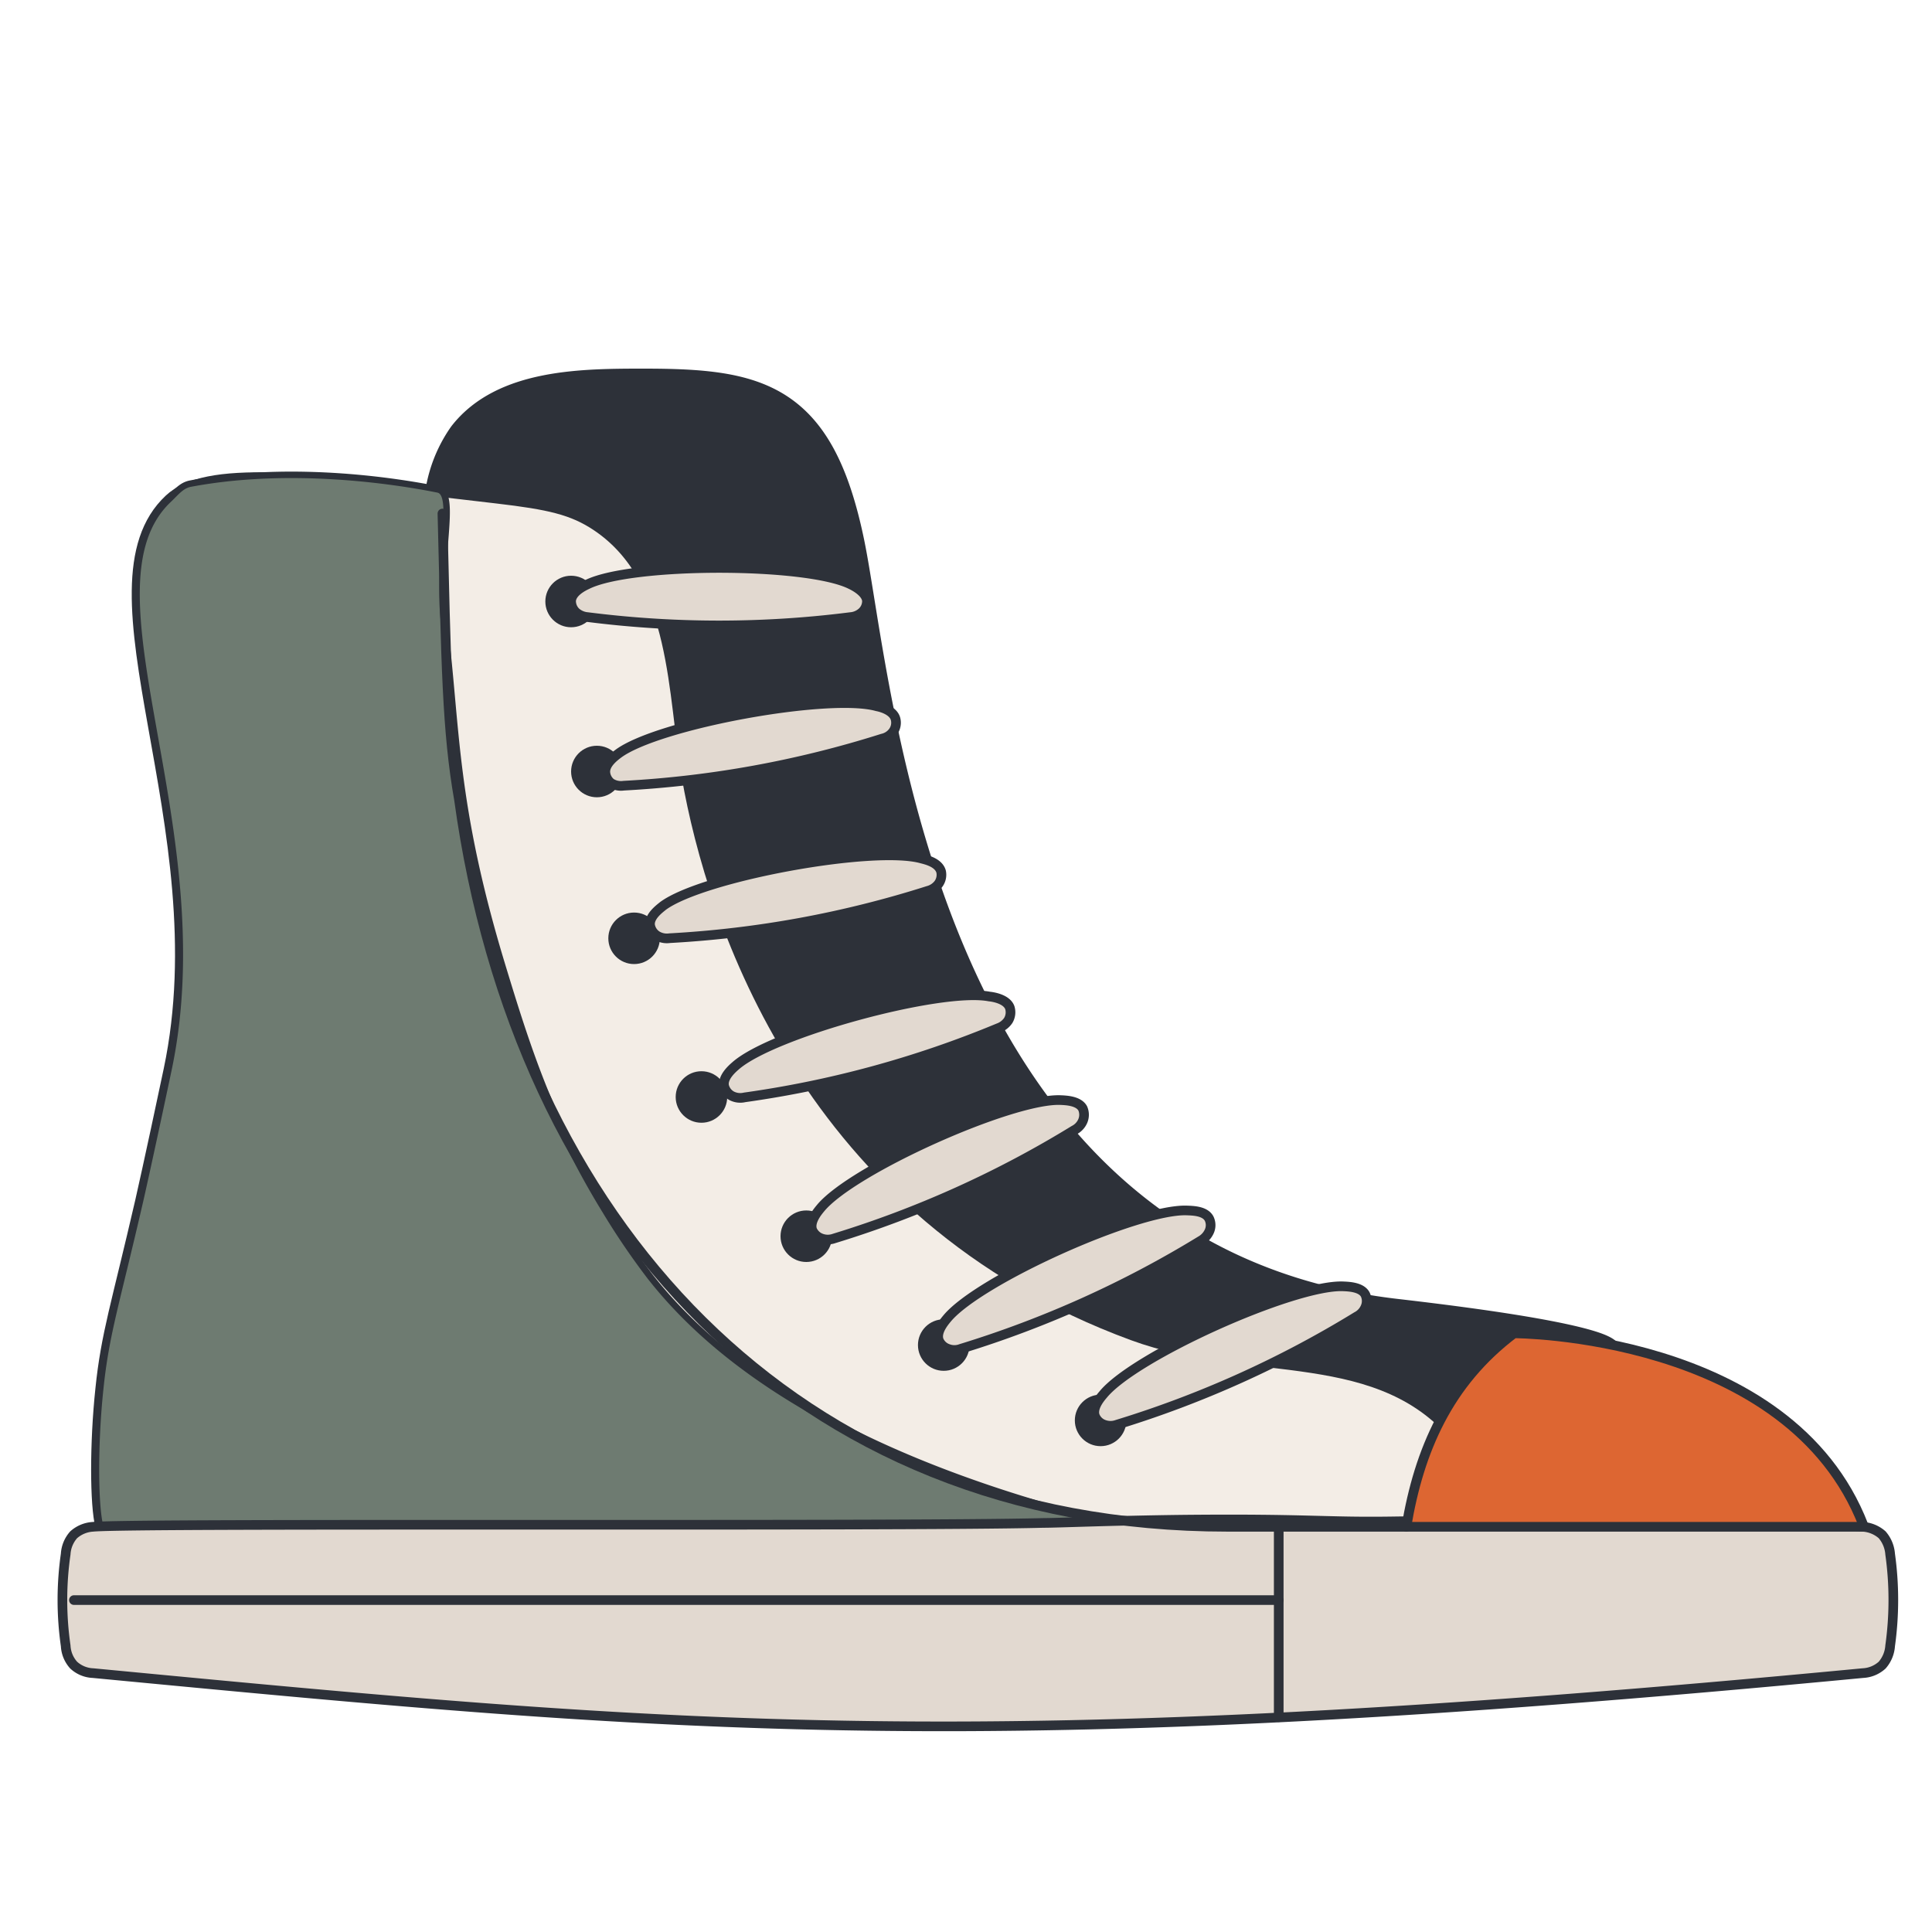 <svg id="Layer_1" data-name="Layer 1" xmlns="http://www.w3.org/2000/svg" viewBox="0 0 150 150"><defs><style>.cls-1,.cls-7{fill:#2d3139;}.cls-1,.cls-2,.cls-3,.cls-4,.cls-5,.cls-6{stroke:#2d3139;}.cls-1,.cls-4,.cls-5,.cls-6{stroke-linecap:round;stroke-linejoin:round;}.cls-1{stroke-width:3px;}.cls-2{fill:#f3ede6;}.cls-2,.cls-3{stroke-miterlimit:10;}.cls-2,.cls-4,.cls-5,.cls-6{stroke-width:0.75px;}.cls-3{fill:#6e7b71;stroke-width:0.5px;}.cls-4{fill:#e2d9d0;}.cls-5{fill:none;}.cls-6{fill:#dd6632;}</style></defs><g id="Monochrome_Images" data-name="Monochrome Images"><g id="Sneakers"><path class="cls-1" d="M124.52,105.3c0,2.14-2.14,13.26-2.14,13.26h0c-1.24,0-17.84-1-34.88-.11-8.27.44-26.39,1.85-39.95-.11A16.86,16.86,0,0,1,40,115.48c-5-3.54-6.68-9.3-7.6-13.23-5.83-24.74,1.69-43.5,2-61.89A10.22,10.22,0,0,1,36.24,34c3-3.85,9-3.88,13.74-3.88,8.88,0,13.35,1,15.64,12.08S70.83,98,108.36,102.34C124.05,104.15,124.52,105.3,124.52,105.3Z"/><path class="cls-2" d="M13.13,38.75c-7.3,6.81,3.94,25.38-.05,44.29-1.5,7.1-2.2,10.16-2.2,10.16-1.87,8.12-2.66,10.34-3.1,14.64-.44,4.13-.44,9,0,10.69,4.46,17.21,136.46-2.67,136.91,0,.17,1-18.87,7.84-27.22-.11-2.23-2.13-2-3.67-4.13-6.42-6.08-7.74-16.14-4.9-25.4-8.3C62.59,94.39,55.26,71.41,53.31,60.36c-1.12-6.31-.74-15.32-7-19.51-1.87-1.25-3.7-1.66-7.71-2.13C23.53,36.94,16,36.06,13.13,38.75Z"/><path class="cls-3" d="M34,38c-2.5-.5-11-2-19.22-.45-.71.14-1.1.68-1.65,1.2-7.3,6.81,3.94,25.38-.05,44.29-1.5,7.1-2.2,10.16-2.2,10.16-1.87,8.12-2.66,10.34-3.1,14.64-.44,4.13-.44,9,0,10.69,4.46,17.21,136.46-2.67,136.91,0,.17,1-48.52,2.35-59.69-.53-21.37-5.51-30.31-13.52-34.51-18.87A56.15,56.15,0,0,1,47,94c-4.3-7-6.15-12.92-8-19-3.84-12.62-3.5-18.5-4.5-26.5C33.87,43.44,35.55,38.31,34,38Z"/><path class="cls-4" d="M7.22,118.54c3.28-.32,62.48,0,73.78-.3,1.18,0,5.14-.18,10.73-.25,9.79-.1,11.08.21,16.4.13,0,0,27.77-.42,36.5.42a2.5,2.5,0,0,1,1.5.62,2.58,2.58,0,0,1,.62,1.5,25.73,25.73,0,0,1,0,7.12,2.53,2.53,0,0,1-.62,1.5,2.39,2.39,0,0,1-1.5.62c-68.71,6.55-91.61,4.37-137.41,0a2.35,2.35,0,0,1-1.5-.62,2.41,2.41,0,0,1-.62-1.5,25,25,0,0,1,0-7.12,2.46,2.46,0,0,1,.62-1.5A2.46,2.46,0,0,1,7.22,118.54Z"/><path class="cls-5" d="M109.19,118.54H95.29c-33.66,0-55.16-23.83-59.65-56.44-.94-5.38-1-10.35-1.29-22.23"/><line class="cls-5" x1="99.28" y1="118.54" x2="99.28" y2="133.32"/><line class="cls-5" x1="99.28" y1="124.23" x2="5.74" y2="124.23"/><path class="cls-6" d="M109.19,118.54h35.49l0-.11c-5.76-14.91-27.13-14.91-27.13-14.91C112.44,107.37,110.17,112.64,109.19,118.54Z"/><circle class="cls-7" cx="46.34" cy="59.9" r="2"/><circle class="cls-7" cx="44.34" cy="46.7" r="2"/><circle class="cls-7" cx="49.23" cy="72.85" r="2"/><circle class="cls-7" cx="54.46" cy="85.17" r="2"/><circle class="cls-7" cx="62.6" cy="95.98" r="2"/><circle class="cls-7" cx="73.27" cy="104.43" r="2"/><circle class="cls-7" cx="85.45" cy="110.28" r="2"/><path class="cls-4" d="M67.31,46.64a1.17,1.17,0,0,1-.38.89,1.51,1.51,0,0,1-.89.38,80.89,80.89,0,0,1-20.43,0,1.56,1.56,0,0,1-.9-.38,1.2,1.2,0,0,1-.37-.89c.06-.68.93-1.11,1.27-1.27,3.46-1.7,17-1.7,20.43,0C66.38,45.53,67.25,46,67.31,46.64Z"/><path class="cls-4" d="M69.53,55.82a1.17,1.17,0,0,1-.2,1,1.39,1.39,0,0,1-.82.52A80.72,80.72,0,0,1,48.43,61a1.46,1.46,0,0,1-1-.21A1.18,1.18,0,0,1,47,60c-.07-.68.71-1.26,1-1.48,3.09-2.3,16.38-4.73,20.09-3.68C68.42,54.9,69.36,55.16,69.53,55.82Z"/><path class="cls-4" d="M73.07,67.68a1.2,1.2,0,0,1-.21.95,1.49,1.49,0,0,1-.81.53A80.62,80.62,0,0,1,52,72.84a1.5,1.5,0,0,1-1-.2,1.2,1.2,0,0,1-.53-.82c-.07-.67.72-1.25,1-1.48,3.09-2.29,16.38-4.73,20.09-3.68C72,66.77,72.89,67,73.07,67.68Z"/><path class="cls-4" d="M78.4,78.23a1.23,1.23,0,0,1-.12,1,1.55,1.55,0,0,1-.77.59,80.27,80.27,0,0,1-19.7,5.38,1.45,1.45,0,0,1-1-.12,1.2,1.2,0,0,1-.59-.77c-.13-.66.6-1.31.89-1.56,2.88-2.55,15.92-6.11,19.7-5.38C77.21,77.41,78.17,77.6,78.4,78.23Z"/><path class="cls-4" d="M84.06,86.05a1.24,1.24,0,0,1,0,1,1.44,1.44,0,0,1-.67.7,80.77,80.77,0,0,1-18.62,8.4,1.46,1.46,0,0,1-1,0,1.22,1.22,0,0,1-.71-.66c-.22-.64.4-1.39.64-1.68,2.45-3,14.77-8.53,18.62-8.4C82.76,85.43,83.73,85.46,84.06,86.05Z"/><path class="cls-4" d="M93.88,94.62a1.17,1.17,0,0,1,0,1,1.57,1.57,0,0,1-.66.71,81.29,81.29,0,0,1-18.62,8.39,1.4,1.4,0,0,1-1,0,1.19,1.19,0,0,1-.71-.66c-.23-.64.39-1.39.63-1.68,2.46-3,14.77-8.53,18.62-8.4C92.58,94,93.56,94,93.88,94.62Z"/><path class="cls-4" d="M106,100.51a1.19,1.19,0,0,1,0,1,1.43,1.43,0,0,1-.66.7,80.77,80.77,0,0,1-18.62,8.4,1.47,1.47,0,0,1-1,0,1.18,1.18,0,0,1-.71-.67c-.23-.63.39-1.38.64-1.67,2.45-3,14.76-8.53,18.61-8.4C104.71,99.89,105.69,99.92,106,100.51Z"/></g></g></svg>
